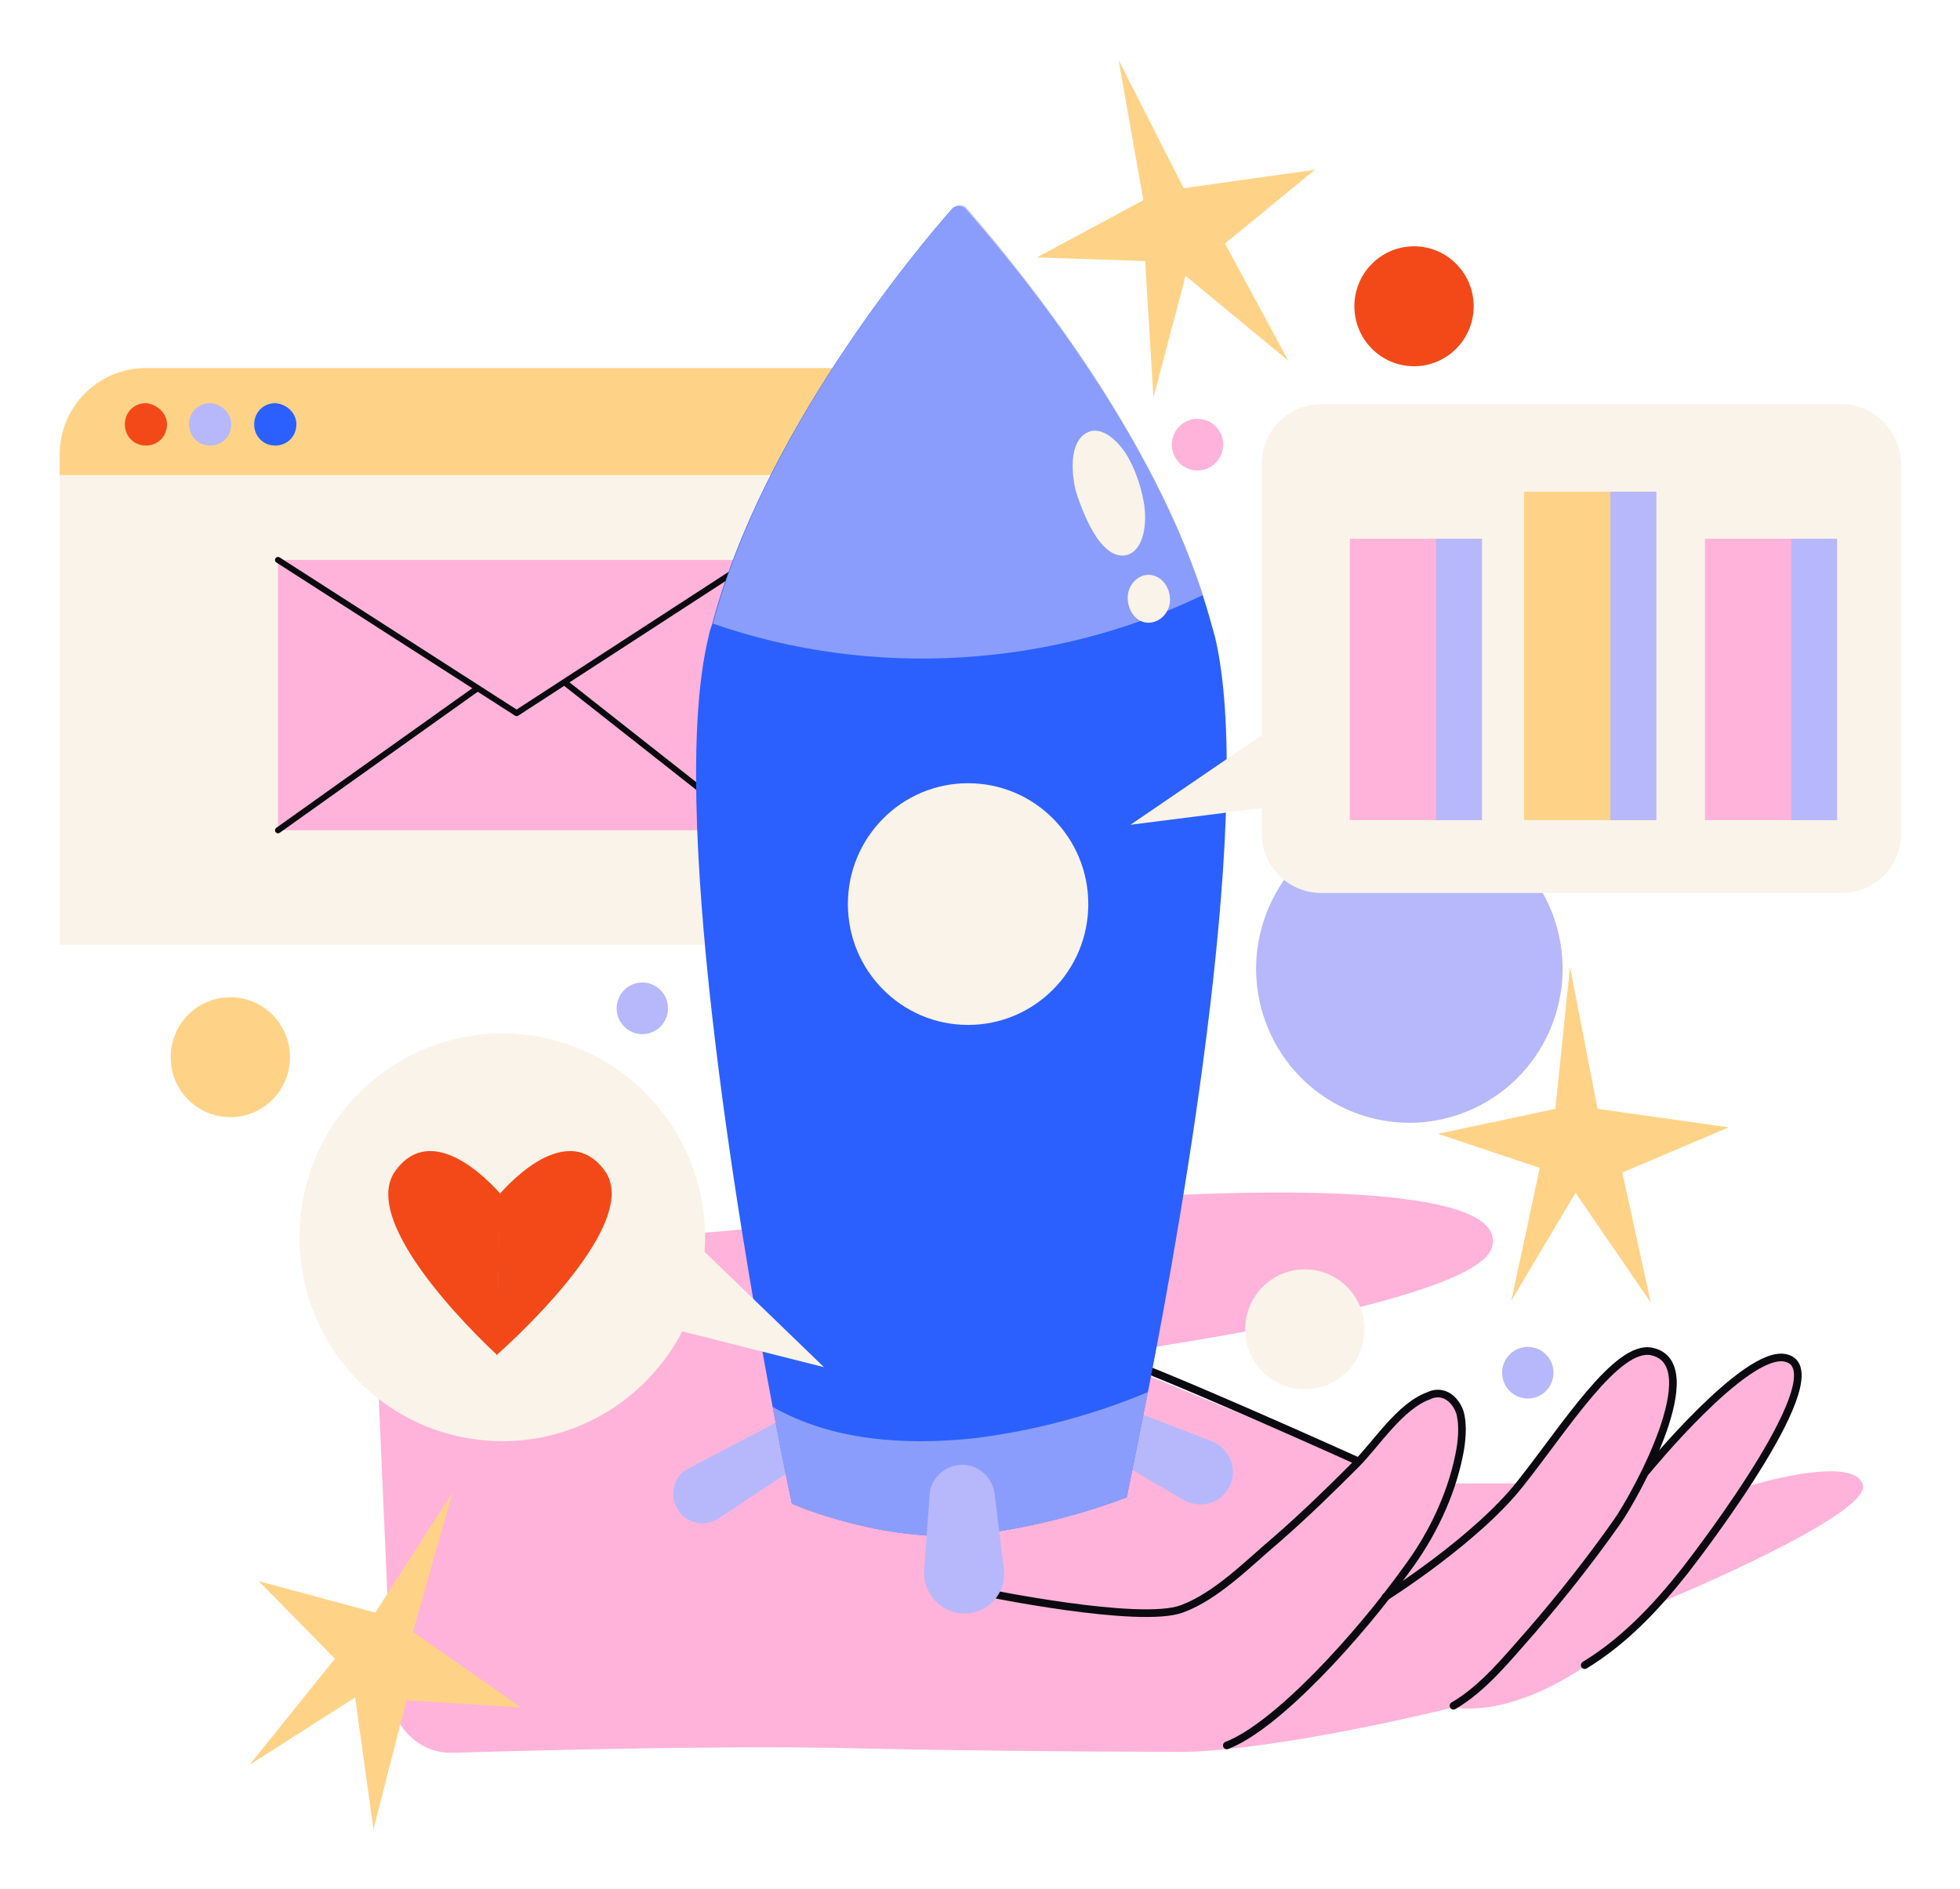<?xml version="1.0" encoding="UTF-8"?> <svg xmlns="http://www.w3.org/2000/svg" width="138" height="133" viewBox="0 0 138 133" fill="none"><g clip-path="url(#clip0_1_917)"><g filter="url(#filter0_d_1_917)"><path d="M129.666 24.288H107.506C107.764 23.444 107.958 22.535 107.958 21.561C107.958 16.95 104.211 13.118 99.559 13.118C98.396 13.118 97.298 13.378 96.329 13.768C96.846 12.664 96.91 11.43 96.393 10.261C95.747 8.702 94.197 7.728 92.582 7.728C92.388 7.728 92.194 7.728 92 7.793L85.733 8.702L82.503 2.273C81.792 0.844 80.306 -0.065 78.756 -0.065C78.303 -0.065 77.851 7.45058e-09 77.463 0.13C75.525 0.779 74.298 2.792 74.685 4.806L75.913 11.69L72.683 13.443C72.101 12.729 71.584 12.144 71.197 11.754C70.292 10.715 68.935 10.131 67.579 10.131C66.157 10.131 64.865 10.715 63.896 11.819C62.669 13.248 59.632 16.82 56.402 21.69H10.208C4.587 21.755 0 26.366 0 32.016V66.5C0 68.838 1.874 70.721 4.199 70.721H8.722C8.205 71.825 7.882 73.059 7.882 74.423C7.882 79.034 11.629 82.865 16.281 82.865C16.669 82.865 17.121 82.8 17.508 82.8C16.023 89.035 17.831 95.853 22.677 100.529L23 108.322L19.382 107.348C19.059 107.283 18.671 107.218 18.348 107.218C16.862 107.218 15.506 107.998 14.73 109.296C13.761 110.92 14.084 112.998 15.376 114.362L18.09 117.089L14.407 121.635C13.115 123.259 13.18 125.532 14.537 127.09C15.376 128 16.475 128.519 17.638 128.519C18.413 128.519 19.188 128.324 19.899 127.87L21.837 126.636L22.225 129.493C22.483 131.506 24.098 133 26.101 133.13C26.166 133.13 26.295 133.13 26.36 133.13C28.233 133.13 29.913 131.831 30.43 130.013L31.011 127.675C31.27 127.675 31.528 127.74 31.787 127.74C31.851 127.74 31.98 127.74 32.045 127.74C37.02 127.61 46.452 127.35 54.334 127.35C56.337 127.35 58.146 127.35 59.697 127.415C71.197 127.675 83.537 127.675 83.666 127.675C83.73 127.675 83.73 127.675 83.795 127.675C84.635 127.675 85.604 127.61 86.638 127.48C86.702 127.48 86.767 127.48 86.832 127.48C92.646 126.896 99.301 125.402 102.079 124.752C102.143 124.752 102.208 124.752 102.272 124.752C102.596 124.752 102.919 124.688 103.242 124.623C103.306 124.623 103.371 124.623 103.435 124.623C106.407 124.623 109.638 123.584 112.933 121.635C113.256 121.505 113.579 121.375 113.837 121.181C115.775 119.947 117.649 118.388 119.458 116.44C120.879 115.855 123.787 114.557 126.629 113.128C130.893 110.985 136.708 108.063 135.157 103.322C134.834 102.348 133.736 100.205 130.506 99.685C131.022 97.867 131.087 96.438 130.635 95.074C129.989 93.321 128.632 92.022 126.758 91.567C126.306 91.438 125.919 91.438 125.466 91.438C124.626 91.438 123.205 91.438 120.685 93.191C120.621 93.061 120.492 92.931 120.362 92.866C120.492 92.282 120.492 91.697 120.362 91.048L119.07 85.268L123.334 83.45C125.079 82.735 126.048 80.917 125.854 79.034C125.595 77.15 124.174 75.722 122.301 75.462L116.034 74.553L114.677 67.539C114.677 67.474 114.612 67.409 114.612 67.344H129.666C134.253 67.344 138 63.578 138 58.967V32.99C138 28.055 134.253 24.288 129.666 24.288Z" fill="white"></path></g><path d="M103.138 78.301C108.692 76.132 111.445 69.847 109.286 64.264C107.128 58.681 100.876 55.914 95.322 58.084C89.768 60.253 87.015 66.538 89.173 72.121C91.331 77.704 97.583 80.471 103.138 78.301Z" fill="#B7B8FB"></path><path d="M68.935 32.016V66.5H4.199V32.016C4.199 28.639 6.913 25.912 10.273 25.912H62.992C66.287 25.977 68.935 28.704 68.935 32.016Z" fill="#FAF3EA"></path><path d="M68.935 32.016V33.445H4.199V32.016C4.199 28.639 6.913 25.912 10.273 25.912H62.992C66.287 25.977 68.935 28.704 68.935 32.016Z" fill="#FFD387"></path><path d="M11.758 29.873C11.758 30.717 11.112 31.367 10.273 31.367C9.433 31.367 8.787 30.717 8.787 29.873C8.787 29.029 9.433 28.379 10.273 28.379C11.048 28.444 11.758 29.094 11.758 29.873Z" fill="#F34919"></path><path d="M16.281 29.873C16.281 30.717 15.635 31.367 14.795 31.367C13.955 31.367 13.309 30.717 13.309 29.873C13.309 29.029 13.955 28.379 14.795 28.379C15.635 28.444 16.281 29.094 16.281 29.873Z" fill="#B7B8FB"></path><path d="M20.868 29.873C20.868 30.717 20.222 31.367 19.382 31.367C18.542 31.367 17.896 30.717 17.896 29.873C17.896 29.029 18.542 28.379 19.382 28.379C20.222 28.444 20.868 29.094 20.868 29.873Z" fill="#2B60FF"></path><path d="M52.978 39.419H19.576V58.447H52.978V39.419Z" fill="#FFB3DA"></path><path d="M19.576 39.419L36.374 50.2L52.978 39.419" stroke="#0B0A10" stroke-width="0.425" stroke-miterlimit="10" stroke-linecap="round" stroke-linejoin="round"></path><path d="M19.576 58.447L33.531 48.511" stroke="#0B0A10" stroke-width="0.425" stroke-miterlimit="10" stroke-linecap="round" stroke-linejoin="round"></path><path d="M39.862 48.122L52.978 58.447" stroke="#0B0A10" stroke-width="0.425" stroke-miterlimit="10" stroke-linecap="round" stroke-linejoin="round"></path><path d="M26.424 92.931C26.36 90.723 27.975 88.775 30.171 88.58C38.893 87.736 60.214 85.787 74.039 84.683C91.806 83.255 106.214 83.709 105.051 87.801C103.888 91.892 77.334 95.399 77.334 95.399L95.812 102.997C95.812 102.997 99.817 97.282 101.756 98.256C103.629 99.23 102.014 104.426 102.014 104.426H106.989C106.989 104.426 113.126 94.879 116.228 95.139C119.329 95.399 116.228 103.257 116.228 103.257C116.228 103.257 123.334 95.139 125.725 95.659C128.115 96.113 123.076 104.62 123.076 104.62C123.076 104.62 130.441 102.347 131.152 104.491C131.862 106.634 116.938 112.803 116.938 112.803C116.938 112.803 109.379 121.116 102.273 120.206C102.273 120.206 90.902 123.064 83.601 123.324C83.601 123.324 71.261 123.324 59.697 123.064C51.298 122.869 38.377 123.194 31.851 123.388C29.59 123.453 27.652 121.635 27.587 119.362L26.424 92.931Z" fill="#FFB3DA"></path><path d="M69.258 112.088C69.258 112.088 80.242 114.361 83.214 113.257C85.669 112.348 87.865 110.075 89.868 108.387C91.806 106.698 93.68 104.88 95.489 103.062C96.91 101.633 98.59 98.97 100.593 98.256C100.851 98.126 101.174 98.061 101.497 98.126C102.143 98.256 102.596 98.84 102.789 99.425C103.048 100.334 102.919 101.568 102.725 102.477C102.143 105.335 100.787 108.127 99.042 110.465C95.747 115.076 89.933 121.505 86.379 122.869" stroke="#0B0A10" stroke-width="0.538" stroke-miterlimit="10" stroke-linecap="round" stroke-linejoin="round"></path><path d="M97.556 112.413C97.556 112.413 103.952 108.387 107.053 104.426C110.155 100.529 113.837 94.62 116.292 95.139C120.298 95.983 115.129 105.335 113.837 107.153C111.964 109.816 109.961 112.348 107.829 114.816C106.214 116.635 104.469 118.843 102.337 120.076" stroke="#0B0A10" stroke-width="0.538" stroke-miterlimit="10" stroke-linecap="round" stroke-linejoin="round"></path><path d="M115.905 103.581C115.905 103.581 122.947 94.944 125.725 95.594C129.472 96.438 119.781 109.101 118.618 110.595C116.615 113.128 114.354 115.53 111.576 117.219" stroke="#0B0A10" stroke-width="0.538" stroke-miterlimit="10" stroke-linecap="round" stroke-linejoin="round"></path><path d="M67.32 92.996C67.32 92.996 74.75 94.425 78.174 95.464C81.534 96.503 95.489 102.802 95.489 102.802" stroke="#0B0A10" stroke-width="0.538" stroke-miterlimit="10" stroke-linecap="round" stroke-linejoin="round"></path><path d="M48.455 103.387L57.112 98.841L57.952 102.023L50.587 106.894C49.489 107.608 48.003 107.153 47.551 105.919C47.163 104.945 47.551 103.841 48.455 103.387Z" fill="#B7B8FB"></path><path d="M77.334 98.386L76.559 101.633L83.343 105.595C84.376 106.179 85.733 105.919 86.379 104.945C87.284 103.711 86.702 101.958 85.281 101.438L77.334 98.386Z" fill="#B7B8FB"></path><path d="M80.823 97.996C79.919 102.542 79.337 105.4 79.337 105.4C79.337 105.4 74.104 107.543 67.708 108.127C61.441 108.387 55.756 105.854 55.756 105.854C55.756 105.854 55.174 103.192 54.399 99.035C51.879 85.722 47.034 56.629 49.876 44.874C49.941 44.55 50.006 44.29 50.135 43.965C53.688 30.522 64.478 17.599 66.997 14.742C67.256 14.417 67.772 14.417 68.031 14.742C70.421 17.469 80.629 29.288 84.7 41.952C85.022 42.926 85.281 43.9 85.539 44.809C88.317 56.434 83.472 84.554 80.823 97.996Z" fill="#2B60FF"></path><path opacity="0.69" d="M84.7 41.887C74.039 47.017 61.376 47.797 50.2 43.9C53.753 30.457 64.542 17.534 67.062 14.677C67.32 14.352 67.837 14.352 68.096 14.677C70.421 17.404 80.629 29.224 84.7 41.887Z" fill="#B7B8FB"></path><path d="M68.16 72.15C72.834 72.15 76.624 68.341 76.624 63.643C76.624 58.944 72.834 55.135 68.16 55.135C63.486 55.135 59.697 58.944 59.697 63.643C59.697 68.341 63.486 72.15 68.16 72.15Z" fill="#FAF3EA"></path><path opacity="0.69" d="M80.823 97.997C79.919 102.542 79.337 105.4 79.337 105.4C79.337 105.4 74.104 107.543 67.708 108.127C61.441 108.387 55.756 105.854 55.756 105.854C55.756 105.854 55.174 103.192 54.399 99.036C58.598 101.438 63.767 101.763 68.612 101.244C72.812 100.724 76.947 99.62 80.823 97.997Z" fill="#B7B8FB"></path><path d="M67.514 103.127C68.806 102.997 69.904 103.971 70.034 105.205L70.68 110.465C70.874 112.154 69.581 113.582 67.902 113.582C66.287 113.582 64.994 112.219 65.059 110.595L65.447 105.335C65.447 104.231 66.351 103.257 67.514 103.127Z" fill="#B7B8FB"></path><path d="M77.851 38.575C78.303 39.03 79.014 39.289 79.596 38.965C80.694 38.38 80.758 36.367 80.5 35.198C80.306 34.159 79.918 33.055 79.402 32.146C78.756 31.042 77.334 29.613 76.171 30.717C75.331 31.561 75.461 33.315 75.719 34.484C76.042 35.523 76.817 37.666 77.851 38.575Z" fill="#FAF3EA"></path><path d="M82.374 42.082C82.438 42.991 81.792 43.77 80.952 43.835C80.112 43.9 79.466 43.121 79.402 42.212C79.337 41.303 79.983 40.523 80.823 40.459C81.663 40.459 82.309 41.173 82.374 42.082Z" fill="#FAF3EA"></path><path d="M129.666 28.444H93.034C90.708 28.444 88.834 30.328 88.834 32.666V51.758L79.596 58.058L88.834 56.889V58.642C88.834 60.98 90.708 62.863 93.034 62.863H129.666C131.992 62.863 133.865 60.98 133.865 58.642V32.666C133.801 30.328 131.927 28.444 129.666 28.444Z" fill="#FAF3EA"></path><path d="M104.34 37.926H95.037V57.733H104.34V37.926Z" fill="#FFB3DA"></path><path d="M104.34 37.926H101.11V57.733H104.34V37.926Z" fill="#B7B8FB"></path><path d="M129.343 37.926H120.039V57.733H129.343V37.926Z" fill="#FFB3DA"></path><path d="M129.343 37.926H126.112V57.733H129.343V37.926Z" fill="#B7B8FB"></path><path d="M116.615 34.614H107.312V57.733H116.615V34.614Z" fill="#FFD387"></path><path d="M116.615 34.614H113.385V57.733H116.615V34.614Z" fill="#B7B8FB"></path><path d="M49.575 88.497C50.343 80.609 44.604 73.588 36.756 72.816C28.909 72.044 21.924 77.812 21.156 85.701C20.387 93.589 26.127 100.61 33.974 101.382C41.822 102.154 48.806 96.385 49.575 88.497Z" fill="#FAF3EA"></path><path d="M48.132 86.697L58.017 96.243L45.419 93.061L48.132 86.697Z" fill="#FAF3EA"></path><path d="M35.146 84.099C35.146 84.099 39.733 78.514 42.576 82.411C45.419 86.307 34.952 95.399 34.952 95.399C34.952 95.399 35.211 84.229 35.146 84.099Z" fill="#F34919"></path><path d="M35.275 84.099C35.275 84.099 30.688 78.514 27.846 82.411C25.003 86.307 35.017 95.399 35.017 95.399C35.017 95.399 35.146 84.229 35.275 84.099Z" fill="#F34919"></path><path d="M96.07 93.581C96.07 95.918 94.197 97.802 91.871 97.802C89.545 97.802 87.671 95.918 87.671 93.581C87.671 91.243 89.545 89.359 91.871 89.359C94.197 89.359 96.07 91.243 96.07 93.581Z" fill="#FAF3EA"></path><path d="M20.416 74.423C20.416 76.761 18.542 78.644 16.216 78.644C13.89 78.644 12.017 76.761 12.017 74.423C12.017 72.085 13.89 70.202 16.216 70.202C18.542 70.202 20.416 72.085 20.416 74.423Z" fill="#FFD387"></path><path d="M99.559 25.782C101.878 25.782 103.758 23.892 103.758 21.561C103.758 19.229 101.878 17.339 99.559 17.339C97.24 17.339 95.359 19.229 95.359 21.561C95.359 23.892 97.24 25.782 99.559 25.782Z" fill="#F34919"></path><path d="M45.225 72.799C46.224 72.799 47.034 71.985 47.034 70.981C47.034 69.977 46.224 69.163 45.225 69.163C44.226 69.163 43.416 69.977 43.416 70.981C43.416 71.985 44.226 72.799 45.225 72.799Z" fill="#B7B8FB"></path><path d="M84.312 33.12C85.311 33.12 86.121 32.306 86.121 31.302C86.121 30.297 85.311 29.483 84.312 29.483C83.313 29.483 82.503 30.297 82.503 31.302C82.503 32.306 83.313 33.12 84.312 33.12Z" fill="#FFB3DA"></path><path d="M107.57 98.451C108.569 98.451 109.379 97.637 109.379 96.633C109.379 95.629 108.569 94.814 107.57 94.814C106.571 94.814 105.761 95.629 105.761 96.633C105.761 97.637 106.571 98.451 107.57 98.451Z" fill="#B7B8FB"></path><path d="M109.508 78.06L110.542 68.059L112.48 78.06L121.719 79.358L114.225 82.54L116.228 91.697L110.93 83.969L106.407 91.567L108.41 82.216L101.239 79.813L109.508 78.06Z" fill="#FFD387"></path><path d="M80.5 14.092L78.756 4.221L83.343 13.248L92.582 11.949L86.25 17.145L90.708 25.392L83.472 19.418L81.211 27.99L80.629 18.378L73.006 18.119L80.5 14.092Z" fill="#FFD387"></path><path d="M26.424 113.518L31.851 105.075L29.073 114.881L36.697 120.207L28.621 119.687L26.295 128.779L25.003 119.492L17.573 124.233L23.581 116.765L18.219 111.31L26.424 113.518Z" fill="#FFD387"></path></g><defs><filter id="filter0_d_1_917" x="-10" y="-10.065" width="158" height="153.195" filterUnits="userSpaceOnUse" color-interpolation-filters="sRGB"><feFlood flood-opacity="0" result="BackgroundImageFix"></feFlood><feColorMatrix in="SourceAlpha" type="matrix" values="0 0 0 0 0 0 0 0 0 0 0 0 0 0 0 0 0 0 127 0" result="hardAlpha"></feColorMatrix><feOffset></feOffset><feGaussianBlur stdDeviation="5"></feGaussianBlur><feComposite in2="hardAlpha" operator="out"></feComposite><feColorMatrix type="matrix" values="0 0 0 0 0.633 0 0 0 0 0.615 0 0 0 0 0.742 0 0 0 0.26 0"></feColorMatrix><feBlend mode="normal" in2="BackgroundImageFix" result="effect1_dropShadow_1_917"></feBlend><feBlend mode="normal" in="SourceGraphic" in2="effect1_dropShadow_1_917" result="shape"></feBlend></filter><clipPath id="clip0_1_917"><rect width="138" height="133" fill="white"></rect></clipPath></defs></svg> 